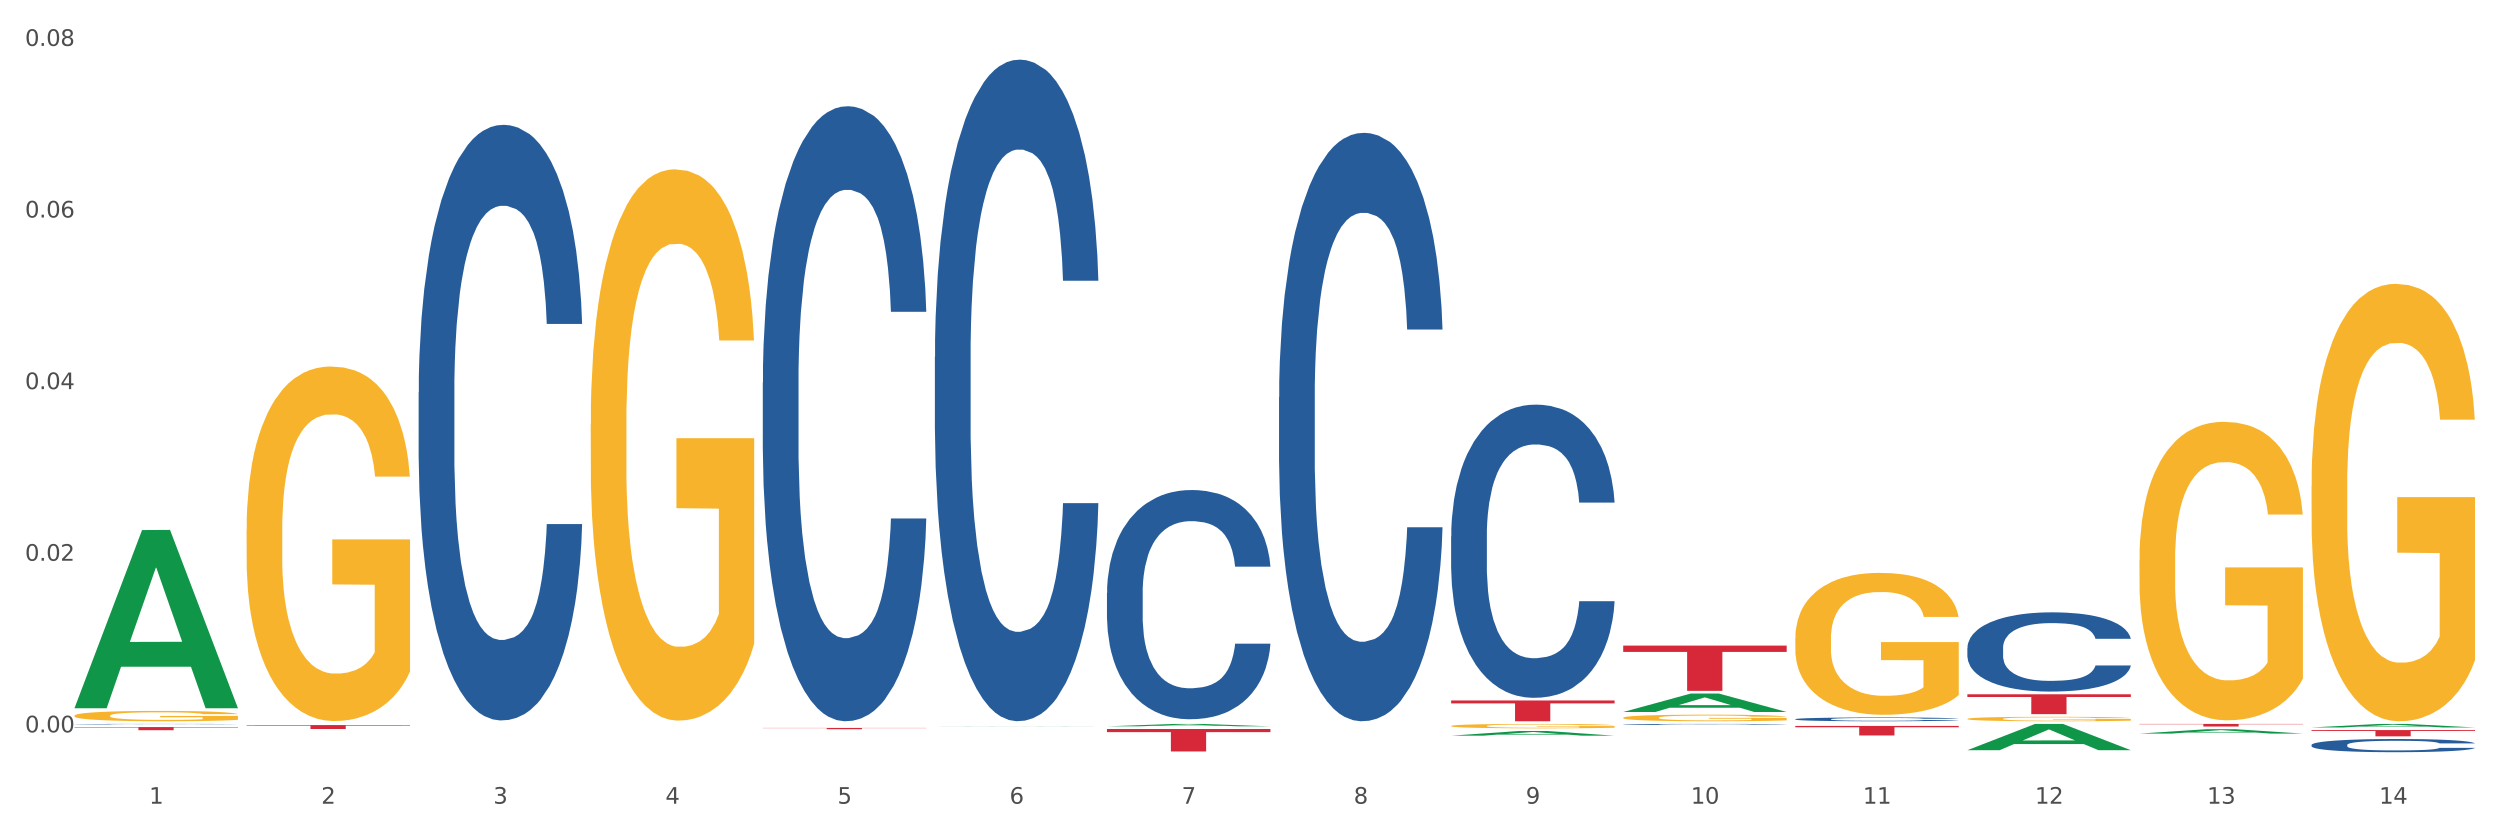 <?xml version="1.0" encoding="utf-8" standalone="no"?>
<!DOCTYPE svg PUBLIC "-//W3C//DTD SVG 1.1//EN"
  "http://www.w3.org/Graphics/SVG/1.1/DTD/svg11.dtd">
<svg xmlns:xlink="http://www.w3.org/1999/xlink" width="1080pt" height="360pt" viewBox="0 0 1080 360" xmlns="http://www.w3.org/2000/svg" version="1.1">
 <rect x="0" y="0" width="1080" height="360" fill="#333333" stroke="none"/>
 <defs>
  <style type="text/css">*{stroke-linejoin: round; stroke-linecap: butt}</style>
 </defs>
 <g id="figure_1">
  <g id="patch_1">
   <path d="M 0 360 
L 1080 360 
L 1080 0 
L 0 0 
z
" style="fill: #ffffff; stroke: #ffffff; stroke-linejoin: miter"/>
  </g>
  <g id="axes_1">
   <g id="matplotlib.axis_1">
    <g id="xtick_1">
     <g id="text_1">
      <!-- 1 -->
      <g style="fill: #4d4d4d" transform="translate(64.432 347.204) scale(0.096 -0.096)">
       <defs>
        <path id="DejaVuSans-31" d="M 794 531 
L 1825 531 
L 1825 4091 
L 703 3866 
L 703 4441 
L 1819 4666 
L 2450 4666 
L 2450 531 
L 3481 531 
L 3481 0 
L 794 0 
L 794 531 
z
" transform="scale(0.016)"/>
       </defs>
       <use xlink:href="#DejaVuSans-31"/>
      </g>
     </g>
    </g>
    <g id="xtick_2">
     <g id="text_2">
      <!-- 2 -->
      <g style="fill: #4d4d4d" transform="translate(138.771 347.204) scale(0.096 -0.096)">
       <defs>
        <path id="DejaVuSans-32" d="M 1228 531 
L 3431 531 
L 3431 0 
L 469 0 
L 469 531 
Q 828 903 1448 1529 
Q 2069 2156 2228 2338 
Q 2531 2678 2651 2914 
Q 2772 3150 2772 3378 
Q 2772 3750 2511 3984 
Q 2250 4219 1831 4219 
Q 1534 4219 1204 4116 
Q 875 4013 500 3803 
L 500 4441 
Q 881 4594 1212 4672 
Q 1544 4750 1819 4750 
Q 2544 4750 2975 4387 
Q 3406 4025 3406 3419 
Q 3406 3131 3298 2873 
Q 3191 2616 2906 2266 
Q 2828 2175 2409 1742 
Q 1991 1309 1228 531 
z
" transform="scale(0.016)"/>
       </defs>
       <use xlink:href="#DejaVuSans-32"/>
      </g>
     </g>
    </g>
    <g id="xtick_3">
     <g id="text_3">
      <!-- 3 -->
      <g style="fill: #4d4d4d" transform="translate(213.109 347.204) scale(0.096 -0.096)">
       <defs>
        <path id="DejaVuSans-33" d="M 2597 2516 
Q 3050 2419 3304 2112 
Q 3559 1806 3559 1356 
Q 3559 666 3084 287 
Q 2609 -91 1734 -91 
Q 1441 -91 1130 -33 
Q 819 25 488 141 
L 488 750 
Q 750 597 1062 519 
Q 1375 441 1716 441 
Q 2309 441 2620 675 
Q 2931 909 2931 1356 
Q 2931 1769 2642 2001 
Q 2353 2234 1838 2234 
L 1294 2234 
L 1294 2753 
L 1863 2753 
Q 2328 2753 2575 2939 
Q 2822 3125 2822 3475 
Q 2822 3834 2567 4026 
Q 2313 4219 1838 4219 
Q 1578 4219 1281 4162 
Q 984 4106 628 3988 
L 628 4550 
Q 988 4650 1302 4700 
Q 1616 4750 1894 4750 
Q 2613 4750 3031 4423 
Q 3450 4097 3450 3541 
Q 3450 3153 3228 2886 
Q 3006 2619 2597 2516 
z
" transform="scale(0.016)"/>
       </defs>
       <use xlink:href="#DejaVuSans-33"/>
      </g>
     </g>
    </g>
    <g id="xtick_4">
     <g id="text_4">
      <!-- 4 -->
      <g style="fill: #4d4d4d" transform="translate(287.448 347.204) scale(0.096 -0.096)">
       <defs>
        <path id="DejaVuSans-34" d="M 2419 4116 
L 825 1625 
L 2419 1625 
L 2419 4116 
z
M 2253 4666 
L 3047 4666 
L 3047 1625 
L 3713 1625 
L 3713 1100 
L 3047 1100 
L 3047 0 
L 2419 0 
L 2419 1100 
L 313 1100 
L 313 1709 
L 2253 4666 
z
" transform="scale(0.016)"/>
       </defs>
       <use xlink:href="#DejaVuSans-34"/>
      </g>
     </g>
    </g>
    <g id="xtick_5">
     <g id="text_5">
      <!-- 5 -->
      <g style="fill: #4d4d4d" transform="translate(361.787 347.204) scale(0.096 -0.096)">
       <defs>
        <path id="DejaVuSans-35" d="M 691 4666 
L 3169 4666 
L 3169 4134 
L 1269 4134 
L 1269 2991 
Q 1406 3038 1543 3061 
Q 1681 3084 1819 3084 
Q 2600 3084 3056 2656 
Q 3513 2228 3513 1497 
Q 3513 744 3044 326 
Q 2575 -91 1722 -91 
Q 1428 -91 1123 -41 
Q 819 9 494 109 
L 494 744 
Q 775 591 1075 516 
Q 1375 441 1709 441 
Q 2250 441 2565 725 
Q 2881 1009 2881 1497 
Q 2881 1984 2565 2268 
Q 2250 2553 1709 2553 
Q 1456 2553 1204 2497 
Q 953 2441 691 2322 
L 691 4666 
z
" transform="scale(0.016)"/>
       </defs>
       <use xlink:href="#DejaVuSans-35"/>
      </g>
     </g>
    </g>
    <g id="xtick_6">
     <g id="text_6">
      <!-- 6 -->
      <g style="fill: #4d4d4d" transform="translate(436.125 347.204) scale(0.096 -0.096)">
       <defs>
        <path id="DejaVuSans-36" d="M 2113 2584 
Q 1688 2584 1439 2293 
Q 1191 2003 1191 1497 
Q 1191 994 1439 701 
Q 1688 409 2113 409 
Q 2538 409 2786 701 
Q 3034 994 3034 1497 
Q 3034 2003 2786 2293 
Q 2538 2584 2113 2584 
z
M 3366 4563 
L 3366 3988 
Q 3128 4100 2886 4159 
Q 2644 4219 2406 4219 
Q 1781 4219 1451 3797 
Q 1122 3375 1075 2522 
Q 1259 2794 1537 2939 
Q 1816 3084 2150 3084 
Q 2853 3084 3261 2657 
Q 3669 2231 3669 1497 
Q 3669 778 3244 343 
Q 2819 -91 2113 -91 
Q 1303 -91 875 529 
Q 447 1150 447 2328 
Q 447 3434 972 4092 
Q 1497 4750 2381 4750 
Q 2619 4750 2861 4703 
Q 3103 4656 3366 4563 
z
" transform="scale(0.016)"/>
       </defs>
       <use xlink:href="#DejaVuSans-36"/>
      </g>
     </g>
    </g>
    <g id="xtick_7">
     <g id="text_7">
      <!-- 7 -->
      <g style="fill: #4d4d4d" transform="translate(510.464 347.204) scale(0.096 -0.096)">
       <defs>
        <path id="DejaVuSans-37" d="M 525 4666 
L 3525 4666 
L 3525 4397 
L 1831 0 
L 1172 0 
L 2766 4134 
L 525 4134 
L 525 4666 
z
" transform="scale(0.016)"/>
       </defs>
       <use xlink:href="#DejaVuSans-37"/>
      </g>
     </g>
    </g>
    <g id="xtick_8">
     <g id="text_8">
      <!-- 8 -->
      <g style="fill: #4d4d4d" transform="translate(584.803 347.204) scale(0.096 -0.096)">
       <defs>
        <path id="DejaVuSans-38" d="M 2034 2216 
Q 1584 2216 1326 1975 
Q 1069 1734 1069 1313 
Q 1069 891 1326 650 
Q 1584 409 2034 409 
Q 2484 409 2743 651 
Q 3003 894 3003 1313 
Q 3003 1734 2745 1975 
Q 2488 2216 2034 2216 
z
M 1403 2484 
Q 997 2584 770 2862 
Q 544 3141 544 3541 
Q 544 4100 942 4425 
Q 1341 4750 2034 4750 
Q 2731 4750 3128 4425 
Q 3525 4100 3525 3541 
Q 3525 3141 3298 2862 
Q 3072 2584 2669 2484 
Q 3125 2378 3379 2068 
Q 3634 1759 3634 1313 
Q 3634 634 3220 271 
Q 2806 -91 2034 -91 
Q 1263 -91 848 271 
Q 434 634 434 1313 
Q 434 1759 690 2068 
Q 947 2378 1403 2484 
z
M 1172 3481 
Q 1172 3119 1398 2916 
Q 1625 2713 2034 2713 
Q 2441 2713 2670 2916 
Q 2900 3119 2900 3481 
Q 2900 3844 2670 4047 
Q 2441 4250 2034 4250 
Q 1625 4250 1398 4047 
Q 1172 3844 1172 3481 
z
" transform="scale(0.016)"/>
       </defs>
       <use xlink:href="#DejaVuSans-38"/>
      </g>
     </g>
    </g>
    <g id="xtick_9">
     <g id="text_9">
      <!-- 9 -->
      <g style="fill: #4d4d4d" transform="translate(659.142 347.204) scale(0.096 -0.096)">
       <defs>
        <path id="DejaVuSans-39" d="M 703 97 
L 703 672 
Q 941 559 1184 500 
Q 1428 441 1663 441 
Q 2288 441 2617 861 
Q 2947 1281 2994 2138 
Q 2813 1869 2534 1725 
Q 2256 1581 1919 1581 
Q 1219 1581 811 2004 
Q 403 2428 403 3163 
Q 403 3881 828 4315 
Q 1253 4750 1959 4750 
Q 2769 4750 3195 4129 
Q 3622 3509 3622 2328 
Q 3622 1225 3098 567 
Q 2575 -91 1691 -91 
Q 1453 -91 1209 -44 
Q 966 3 703 97 
z
M 1959 2075 
Q 2384 2075 2632 2365 
Q 2881 2656 2881 3163 
Q 2881 3666 2632 3958 
Q 2384 4250 1959 4250 
Q 1534 4250 1286 3958 
Q 1038 3666 1038 3163 
Q 1038 2656 1286 2365 
Q 1534 2075 1959 2075 
z
" transform="scale(0.016)"/>
       </defs>
       <use xlink:href="#DejaVuSans-39"/>
      </g>
     </g>
    </g>
    <g id="xtick_10">
     <g id="text_10">
      <!-- 10 -->
      <g style="fill: #4d4d4d" transform="translate(730.426 347.204) scale(0.096 -0.096)">
       <defs>
        <path id="DejaVuSans-30" d="M 2034 4250 
Q 1547 4250 1301 3770 
Q 1056 3291 1056 2328 
Q 1056 1369 1301 889 
Q 1547 409 2034 409 
Q 2525 409 2770 889 
Q 3016 1369 3016 2328 
Q 3016 3291 2770 3770 
Q 2525 4250 2034 4250 
z
M 2034 4750 
Q 2819 4750 3233 4129 
Q 3647 3509 3647 2328 
Q 3647 1150 3233 529 
Q 2819 -91 2034 -91 
Q 1250 -91 836 529 
Q 422 1150 422 2328 
Q 422 3509 836 4129 
Q 1250 4750 2034 4750 
z
" transform="scale(0.016)"/>
       </defs>
       <use xlink:href="#DejaVuSans-31"/>
       <use xlink:href="#DejaVuSans-30" transform="translate(63.623 0)"/>
      </g>
     </g>
    </g>
    <g id="xtick_11">
     <g id="text_11">
      <!-- 11 -->
      <g style="fill: #4d4d4d" transform="translate(804.765 347.204) scale(0.096 -0.096)">
       <use xlink:href="#DejaVuSans-31"/>
       <use xlink:href="#DejaVuSans-31" transform="translate(63.623 0)"/>
      </g>
     </g>
    </g>
    <g id="xtick_12">
     <g id="text_12">
      <!-- 12 -->
      <g style="fill: #4d4d4d" transform="translate(879.104 347.204) scale(0.096 -0.096)">
       <use xlink:href="#DejaVuSans-31"/>
       <use xlink:href="#DejaVuSans-32" transform="translate(63.623 0)"/>
      </g>
     </g>
    </g>
    <g id="xtick_13">
     <g id="text_13">
      <!-- 13 -->
      <g style="fill: #4d4d4d" transform="translate(953.442 347.204) scale(0.096 -0.096)">
       <use xlink:href="#DejaVuSans-31"/>
       <use xlink:href="#DejaVuSans-33" transform="translate(63.623 0)"/>
      </g>
     </g>
    </g>
    <g id="xtick_14">
     <g id="text_14">
      <!-- 14 -->
      <g style="fill: #4d4d4d" transform="translate(1027.781 347.204) scale(0.096 -0.096)">
       <use xlink:href="#DejaVuSans-31"/>
       <use xlink:href="#DejaVuSans-34" transform="translate(63.623 0)"/>
      </g>
     </g>
    </g>
    <g id="xtick_15"/>
    <g id="xtick_16"/>
    <g id="xtick_17"/>
    <g id="xtick_18"/>
    <g id="xtick_19"/>
    <g id="xtick_20"/>
    <g id="xtick_21"/>
    <g id="xtick_22"/>
    <g id="xtick_23"/>
    <g id="xtick_24"/>
    <g id="xtick_25"/>
    <g id="xtick_26"/>
    <g id="xtick_27"/>
   </g>
   <g id="matplotlib.axis_2">
    <g id="ytick_1">
     <g id="text_15">
      <!-- 0.00 -->
      <g style="fill: #4d4d4d" transform="translate(10.8 316.381) scale(0.096 -0.096)">
       <defs>
        <path id="DejaVuSans-2e" d="M 684 794 
L 1344 794 
L 1344 0 
L 684 0 
L 684 794 
z
" transform="scale(0.016)"/>
       </defs>
       <use xlink:href="#DejaVuSans-30"/>
       <use xlink:href="#DejaVuSans-2e" transform="translate(63.623 0)"/>
       <use xlink:href="#DejaVuSans-30" transform="translate(95.41 0)"/>
       <use xlink:href="#DejaVuSans-30" transform="translate(159.033 0)"/>
      </g>
     </g>
    </g>
    <g id="ytick_2">
     <g id="text_16">
      <!-- 0.02 -->
      <g style="fill: #4d4d4d" transform="translate(10.8 242.243) scale(0.096 -0.096)">
       <use xlink:href="#DejaVuSans-30"/>
       <use xlink:href="#DejaVuSans-2e" transform="translate(63.623 0)"/>
       <use xlink:href="#DejaVuSans-30" transform="translate(95.41 0)"/>
       <use xlink:href="#DejaVuSans-32" transform="translate(159.033 0)"/>
      </g>
     </g>
    </g>
    <g id="ytick_3">
     <g id="text_17">
      <!-- 0.04 -->
      <g style="fill: #4d4d4d" transform="translate(10.8 168.106) scale(0.096 -0.096)">
       <use xlink:href="#DejaVuSans-30"/>
       <use xlink:href="#DejaVuSans-2e" transform="translate(63.623 0)"/>
       <use xlink:href="#DejaVuSans-30" transform="translate(95.41 0)"/>
       <use xlink:href="#DejaVuSans-34" transform="translate(159.033 0)"/>
      </g>
     </g>
    </g>
    <g id="ytick_4">
     <g id="text_18">
      <!-- 0.06 -->
      <g style="fill: #4d4d4d" transform="translate(10.8 93.968) scale(0.096 -0.096)">
       <use xlink:href="#DejaVuSans-30"/>
       <use xlink:href="#DejaVuSans-2e" transform="translate(63.623 0)"/>
       <use xlink:href="#DejaVuSans-30" transform="translate(95.41 0)"/>
       <use xlink:href="#DejaVuSans-36" transform="translate(159.033 0)"/>
      </g>
     </g>
    </g>
    <g id="ytick_5">
     <g id="text_19">
      <!-- 0.08 -->
      <g style="fill: #4d4d4d" transform="translate(10.8 19.83) scale(0.096 -0.096)">
       <use xlink:href="#DejaVuSans-30"/>
       <use xlink:href="#DejaVuSans-2e" transform="translate(63.623 0)"/>
       <use xlink:href="#DejaVuSans-30" transform="translate(95.41 0)"/>
       <use xlink:href="#DejaVuSans-38" transform="translate(159.033 0)"/>
      </g>
     </g>
    </g>
    <g id="ytick_6"/>
    <g id="ytick_7"/>
    <g id="ytick_8"/>
    <g id="ytick_9"/>
   </g>
   <g id="PolyCollection_1">
    <path d="M 32.175 305.819 
L 32.248 305.747 
L 61.37 228.985 
L 73.456 228.913 
L 102.797 305.964 
L 88.818 305.964 
L 82.484 288.021 
L 52.415 288.021 
L 52.197 288.311 
L 46.081 305.964 
L 32.175 305.964 
L 32.175 305.819 
L 56.201 277.314 
L 78.698 277.241 
L 67.559 245.336 
L 67.413 245.191 
L 67.267 245.408 
L 56.128 277.241 
L 56.201 277.314 
L 32.175 305.819 
z
" clip-path="url(#pfe3bd2a75e)" style="fill: #109648"/>
    <path d="M 329.53 314.478 
L 400.152 314.478 
L 400.152 314.552 
L 372.371 314.553 
L 372.371 315.013 
L 357.143 315.013 
L 357.143 314.553 
L 329.53 314.552 
L 329.53 314.478 
L 329.53 314.478 
z
" clip-path="url(#pfe3bd2a75e)" style="fill: #d62839"/>
    <path d="M 478.207 314.924 
L 548.829 314.924 
L 548.829 316.273 
L 521.049 316.282 
L 521.049 324.631 
L 505.82 324.631 
L 505.82 316.282 
L 478.207 316.273 
L 478.207 314.933 
L 478.207 314.924 
z
" clip-path="url(#pfe3bd2a75e)" style="fill: #d62839"/>
    <path d="M 626.885 302.611 
L 697.506 302.611 
L 697.506 303.858 
L 669.726 303.867 
L 669.726 311.586 
L 654.497 311.586 
L 654.497 303.867 
L 626.885 303.858 
L 626.885 302.619 
L 626.885 302.611 
z
" clip-path="url(#pfe3bd2a75e)" style="fill: #d62839"/>
    <path d="M 701.223 278.914 
L 771.845 278.914 
L 771.845 281.629 
L 744.065 281.647 
L 744.065 298.453 
L 728.836 298.453 
L 728.836 281.647 
L 701.223 281.629 
L 701.223 278.932 
L 701.223 278.914 
z
" clip-path="url(#pfe3bd2a75e)" style="fill: #d62839"/>
    <path d="M 775.562 313.601 
L 846.184 313.601 
L 846.184 314.174 
L 818.404 314.177 
L 818.404 317.723 
L 803.175 317.723 
L 803.175 314.177 
L 775.562 314.174 
L 775.562 313.605 
L 775.562 313.601 
z
" clip-path="url(#pfe3bd2a75e)" style="fill: #d62839"/>
    <path d="M 849.901 299.909 
L 920.523 299.909 
L 920.523 301.104 
L 892.742 301.112 
L 892.742 308.505 
L 877.514 308.505 
L 877.514 301.112 
L 849.901 301.104 
L 849.901 299.918 
L 849.901 299.909 
z
" clip-path="url(#pfe3bd2a75e)" style="fill: #d62839"/>
    <path d="M 998.578 315.402 
L 1069.2 315.402 
L 1069.2 315.777 
L 1041.42 315.78 
L 1041.42 318.103 
L 1026.191 318.103 
L 1026.191 315.78 
L 998.578 315.777 
L 998.578 315.405 
L 998.578 315.402 
z
" clip-path="url(#pfe3bd2a75e)" style="fill: #d62839"/>
    <path d="M 32.175 309.179 
L 32.258 309.175 
L 32.258 309.028 
L 32.425 308.901 
L 33.259 308.595 
L 34.51 308.342 
L 35.427 308.207 
L 36.344 308.096 
L 37.428 307.986 
L 38.762 307.872 
L 41.18 307.704 
L 42.681 307.618 
L 44.515 307.528 
L 47.85 307.398 
L 50.268 307.324 
L 52.77 307.263 
L 56.855 307.189 
L 59.523 307.157 
L 62.358 307.132 
L 65.777 307.116 
L 68.361 307.112 
L 74.031 307.124 
L 78.867 307.161 
L 81.202 307.189 
L 84.203 307.238 
L 85.788 307.271 
L 88.372 307.336 
L 91.04 307.422 
L 92.875 307.496 
L 95.626 307.635 
L 97.711 307.774 
L 99.628 307.945 
L 100.629 308.064 
L 101.379 308.174 
L 102.046 308.301 
L 102.713 308.501 
L 87.705 308.501 
L 87.122 308.358 
L 86.204 308.223 
L 84.87 308.092 
L 83.703 308.011 
L 81.702 307.908 
L 79.868 307.843 
L 77.95 307.794 
L 75.615 307.753 
L 73.781 307.733 
L 71.196 307.716 
L 66.11 307.72 
L 62.692 307.753 
L 60.357 307.794 
L 58.856 307.831 
L 57.522 307.872 
L 56.021 307.929 
L 54.27 308.015 
L 53.02 308.092 
L 51.769 308.19 
L 50.768 308.289 
L 49.851 308.403 
L 49.101 308.526 
L 48.517 308.652 
L 48.017 308.807 
L 47.6 309.065 
L 47.6 309.625 
L 47.767 309.751 
L 48.184 309.919 
L 48.684 310.046 
L 49.518 310.197 
L 50.268 310.299 
L 51.686 310.446 
L 53.27 310.569 
L 54.52 310.646 
L 55.771 310.712 
L 57.939 310.802 
L 60.357 310.875 
L 62.441 310.92 
L 65.276 310.961 
L 67.194 310.977 
L 68.862 310.986 
L 72.947 310.986 
L 75.865 310.973 
L 79.117 310.945 
L 81.619 310.908 
L 83.703 310.863 
L 86.038 310.789 
L 87.538 310.72 
L 87.538 309.866 
L 69.195 309.862 
L 69.195 309.294 
L 102.797 309.294 
L 102.797 310.961 
L 101.379 311.047 
L 99.795 311.125 
L 98.128 311.194 
L 95.626 311.28 
L 92.625 311.362 
L 89.956 311.419 
L 87.122 311.468 
L 83.786 311.513 
L 79.451 311.554 
L 76.783 311.57 
L 73.447 311.582 
L 69.529 311.586 
L 66.11 311.578 
L 62.775 311.558 
L 59.273 311.521 
L 55.855 311.468 
L 53.27 311.415 
L 50.685 311.349 
L 47.934 311.263 
L 45.766 311.182 
L 44.098 311.108 
L 42.264 311.014 
L 40.263 310.892 
L 38.762 310.781 
L 37.428 310.667 
L 36.01 310.52 
L 35.01 310.393 
L 34.009 310.234 
L 33.426 310.115 
L 32.759 309.931 
L 32.258 309.674 
L 32.175 309.179 
z
" clip-path="url(#pfe3bd2a75e)" style="fill: #f7b32b"/>
    <path d="M 998.578 321.811 
L 998.662 321.806 
L 998.662 321.661 
L 998.912 321.463 
L 999.83 321.098 
L 1000.999 320.823 
L 1003.003 320.5 
L 1004.088 320.365 
L 1005.507 320.214 
L 1008.429 319.969 
L 1011.768 319.761 
L 1014.105 319.647 
L 1015.858 319.574 
L 1019.781 319.444 
L 1022.035 319.386 
L 1024.373 319.339 
L 1026.376 319.308 
L 1029.715 319.272 
L 1032.387 319.256 
L 1035.475 319.251 
L 1038.063 319.256 
L 1041.486 319.277 
L 1046.494 319.339 
L 1048.414 319.376 
L 1051.002 319.438 
L 1053.673 319.522 
L 1055.844 319.605 
L 1058.348 319.725 
L 1060.936 319.881 
L 1063.44 320.078 
L 1065.193 320.261 
L 1066.612 320.453 
L 1067.864 320.687 
L 1068.783 320.942 
L 1069.2 321.156 
L 1053.924 321.156 
L 1053.506 320.963 
L 1052.671 320.755 
L 1051.837 320.614 
L 1050.918 320.5 
L 1049.499 320.37 
L 1048.247 320.287 
L 1046.16 320.188 
L 1044.24 320.125 
L 1042.654 320.089 
L 1040.734 320.058 
L 1036.644 320.026 
L 1033.722 320.026 
L 1031.886 320.037 
L 1029.632 320.063 
L 1027.712 320.099 
L 1025.458 320.162 
L 1023.705 320.229 
L 1021.952 320.318 
L 1020.95 320.38 
L 1019.448 320.495 
L 1018.446 320.588 
L 1017.11 320.75 
L 1016.359 320.864 
L 1015.023 321.161 
L 1014.439 321.379 
L 1014.188 321.53 
L 1014.022 321.697 
L 1014.022 322.509 
L 1014.522 322.873 
L 1014.94 323.029 
L 1015.608 323.206 
L 1016.86 323.435 
L 1018.696 323.659 
L 1020.616 323.82 
L 1022.202 323.919 
L 1023.705 323.992 
L 1025.207 324.049 
L 1027.044 324.101 
L 1028.547 324.132 
L 1030.8 324.164 
L 1033.472 324.179 
L 1035.559 324.179 
L 1039.816 324.153 
L 1041.736 324.127 
L 1043.572 324.091 
L 1045.576 324.034 
L 1047.162 323.971 
L 1048.08 323.924 
L 1049.583 323.825 
L 1050.752 323.721 
L 1051.753 323.602 
L 1052.421 323.498 
L 1053.172 323.341 
L 1053.757 323.164 
L 1053.924 323.071 
L 1069.2 323.071 
L 1068.866 323.258 
L 1068.282 323.44 
L 1067.113 323.685 
L 1066.195 323.825 
L 1064.776 323.997 
L 1063.273 324.143 
L 1061.186 324.304 
L 1059.266 324.424 
L 1057.263 324.528 
L 1055.092 324.622 
L 1051.169 324.752 
L 1049.75 324.788 
L 1046.745 324.851 
L 1044.407 324.887 
L 1040.985 324.923 
L 1037.479 324.944 
L 1033.806 324.95 
L 1030.55 324.939 
L 1026.96 324.908 
L 1024.707 324.877 
L 1022.202 324.83 
L 1019.281 324.757 
L 1016.526 324.668 
L 1013.938 324.564 
L 1011.517 324.445 
L 1009.263 324.309 
L 1006.342 324.086 
L 1004.171 323.867 
L 1002.585 323.664 
L 1001.5 323.492 
L 1000.415 323.274 
L 999.83 323.123 
L 998.912 322.759 
L 998.578 322.42 
L 998.578 321.811 
z
" clip-path="url(#pfe3bd2a75e)" style="fill: #255c99"/>
    <path d="M 849.901 279.911 
L 849.984 279.88 
L 849.984 279.005 
L 850.235 277.817 
L 851.153 275.629 
L 852.322 273.972 
L 854.325 272.034 
L 855.41 271.221 
L 856.829 270.314 
L 859.751 268.845 
L 863.09 267.595 
L 865.428 266.907 
L 867.181 266.469 
L 871.104 265.688 
L 873.358 265.344 
L 875.695 265.063 
L 877.699 264.875 
L 881.038 264.656 
L 883.709 264.563 
L 886.798 264.531 
L 889.386 264.563 
L 892.808 264.688 
L 897.817 265.063 
L 899.737 265.282 
L 902.325 265.657 
L 904.996 266.157 
L 907.166 266.657 
L 909.671 267.376 
L 912.258 268.314 
L 914.763 269.502 
L 916.516 270.596 
L 917.935 271.752 
L 919.187 273.159 
L 920.105 274.691 
L 920.523 275.973 
L 905.246 275.973 
L 904.829 274.816 
L 903.994 273.566 
L 903.159 272.722 
L 902.241 272.034 
L 900.822 271.252 
L 899.57 270.752 
L 897.483 270.158 
L 895.563 269.783 
L 893.977 269.564 
L 892.057 269.377 
L 887.966 269.189 
L 885.045 269.189 
L 883.208 269.252 
L 880.954 269.408 
L 879.034 269.627 
L 876.78 270.002 
L 875.027 270.408 
L 873.274 270.94 
L 872.273 271.315 
L 870.77 272.003 
L 869.768 272.565 
L 868.433 273.534 
L 867.681 274.222 
L 866.346 276.004 
L 865.761 277.317 
L 865.511 278.223 
L 865.344 279.224 
L 865.344 284.1 
L 865.845 286.289 
L 866.262 287.226 
L 866.93 288.289 
L 868.182 289.665 
L 870.019 291.009 
L 871.939 291.978 
L 873.525 292.572 
L 875.027 293.01 
L 876.53 293.353 
L 878.367 293.666 
L 879.869 293.854 
L 882.123 294.041 
L 884.794 294.135 
L 886.881 294.135 
L 891.139 293.979 
L 893.059 293.822 
L 894.895 293.604 
L 896.899 293.26 
L 898.485 292.885 
L 899.403 292.603 
L 900.905 292.009 
L 902.074 291.384 
L 903.076 290.665 
L 903.744 290.04 
L 904.495 289.102 
L 905.079 288.039 
L 905.246 287.476 
L 920.523 287.476 
L 920.189 288.602 
L 919.604 289.696 
L 918.436 291.165 
L 917.517 292.009 
L 916.098 293.041 
L 914.596 293.916 
L 912.509 294.885 
L 910.589 295.604 
L 908.585 296.229 
L 906.415 296.792 
L 902.491 297.574 
L 901.072 297.792 
L 898.067 298.168 
L 895.73 298.386 
L 892.307 298.605 
L 888.801 298.73 
L 885.128 298.762 
L 881.873 298.699 
L 878.283 298.511 
L 876.029 298.324 
L 873.525 298.043 
L 870.603 297.605 
L 867.848 297.073 
L 865.261 296.448 
L 862.84 295.729 
L 860.586 294.917 
L 857.664 293.572 
L 855.494 292.259 
L 853.908 291.04 
L 852.823 290.009 
L 851.737 288.696 
L 851.153 287.789 
L 850.235 285.601 
L 849.901 283.569 
L 849.901 279.911 
z
" clip-path="url(#pfe3bd2a75e)" style="fill: #255c99"/>
    <path d="M 775.562 310.679 
L 775.646 310.678 
L 775.646 310.636 
L 775.896 310.579 
L 776.814 310.473 
L 777.983 310.394 
L 779.986 310.3 
L 781.072 310.261 
L 782.491 310.218 
L 785.412 310.147 
L 788.752 310.087 
L 791.089 310.054 
L 792.842 310.033 
L 796.765 309.995 
L 799.019 309.979 
L 801.357 309.965 
L 803.36 309.956 
L 806.699 309.945 
L 809.37 309.941 
L 812.459 309.939 
L 815.047 309.941 
L 818.469 309.947 
L 823.478 309.965 
L 825.398 309.976 
L 827.986 309.994 
L 830.657 310.018 
L 832.828 310.042 
L 835.332 310.076 
L 837.92 310.121 
L 840.424 310.179 
L 842.177 310.231 
L 843.596 310.287 
L 844.848 310.355 
L 845.766 310.428 
L 846.184 310.49 
L 830.908 310.49 
L 830.49 310.434 
L 829.655 310.374 
L 828.821 310.333 
L 827.902 310.3 
L 826.483 310.263 
L 825.231 310.239 
L 823.144 310.21 
L 821.224 310.192 
L 819.638 310.182 
L 817.718 310.173 
L 813.628 310.164 
L 810.706 310.164 
L 808.87 310.167 
L 806.616 310.174 
L 804.696 310.185 
L 802.442 310.203 
L 800.689 310.222 
L 798.936 310.248 
L 797.934 310.266 
L 796.431 310.299 
L 795.43 310.326 
L 794.094 310.373 
L 793.343 310.406 
L 792.007 310.491 
L 791.423 310.555 
L 791.172 310.598 
L 791.005 310.646 
L 791.005 310.881 
L 791.506 310.986 
L 791.924 311.031 
L 792.591 311.082 
L 793.844 311.149 
L 795.68 311.213 
L 797.6 311.26 
L 799.186 311.288 
L 800.689 311.31 
L 802.191 311.326 
L 804.028 311.341 
L 805.53 311.35 
L 807.784 311.359 
L 810.456 311.364 
L 812.543 311.364 
L 816.8 311.356 
L 818.72 311.349 
L 820.556 311.338 
L 822.56 311.322 
L 824.146 311.304 
L 825.064 311.29 
L 826.567 311.261 
L 827.735 311.231 
L 828.737 311.197 
L 829.405 311.167 
L 830.156 311.122 
L 830.741 311.07 
L 830.908 311.043 
L 846.184 311.043 
L 845.85 311.097 
L 845.266 311.15 
L 844.097 311.221 
L 843.179 311.261 
L 841.76 311.311 
L 840.257 311.353 
L 838.17 311.4 
L 836.25 311.434 
L 834.247 311.464 
L 832.076 311.492 
L 828.153 311.529 
L 826.734 311.54 
L 823.728 311.558 
L 821.391 311.568 
L 817.969 311.579 
L 814.463 311.585 
L 810.79 311.586 
L 807.534 311.583 
L 803.944 311.574 
L 801.69 311.565 
L 799.186 311.552 
L 796.264 311.531 
L 793.51 311.505 
L 790.922 311.475 
L 788.501 311.44 
L 786.247 311.401 
L 783.325 311.337 
L 781.155 311.273 
L 779.569 311.215 
L 778.484 311.165 
L 777.399 311.102 
L 776.814 311.058 
L 775.896 310.953 
L 775.562 310.855 
L 775.562 310.679 
z
" clip-path="url(#pfe3bd2a75e)" style="fill: #255c99"/>
    <path d="M 701.223 312.937 
L 701.307 312.937 
L 701.307 312.925 
L 701.557 312.91 
L 702.476 312.881 
L 703.644 312.859 
L 705.648 312.833 
L 706.733 312.823 
L 708.152 312.811 
L 711.074 312.791 
L 714.413 312.775 
L 716.75 312.766 
L 718.503 312.76 
L 722.427 312.749 
L 724.681 312.745 
L 727.018 312.741 
L 729.021 312.739 
L 732.36 312.736 
L 735.032 312.735 
L 738.12 312.734 
L 740.708 312.735 
L 744.131 312.736 
L 749.139 312.741 
L 751.059 312.744 
L 753.647 312.749 
L 756.318 312.756 
L 758.489 312.762 
L 760.993 312.772 
L 763.581 312.784 
L 766.085 312.8 
L 767.838 312.814 
L 769.257 312.83 
L 770.51 312.848 
L 771.428 312.868 
L 771.845 312.885 
L 756.569 312.885 
L 756.151 312.87 
L 755.317 312.854 
L 754.482 312.842 
L 753.564 312.833 
L 752.145 312.823 
L 750.892 312.816 
L 748.805 312.809 
L 746.885 312.804 
L 745.299 312.801 
L 743.379 312.798 
L 739.289 312.796 
L 736.367 312.796 
L 734.531 312.797 
L 732.277 312.799 
L 730.357 312.802 
L 728.103 312.806 
L 726.35 312.812 
L 724.597 312.819 
L 723.595 312.824 
L 722.093 312.833 
L 721.091 312.84 
L 719.755 312.853 
L 719.004 312.862 
L 717.668 312.886 
L 717.084 312.903 
L 716.834 312.915 
L 716.667 312.928 
L 716.667 312.993 
L 717.168 313.022 
L 717.585 313.034 
L 718.253 313.048 
L 719.505 313.066 
L 721.341 313.084 
L 723.261 313.097 
L 724.847 313.105 
L 726.35 313.111 
L 727.853 313.115 
L 729.689 313.119 
L 731.192 313.122 
L 733.446 313.124 
L 736.117 313.126 
L 738.204 313.126 
L 742.461 313.123 
L 744.381 313.121 
L 746.218 313.118 
L 748.221 313.114 
L 749.807 313.109 
L 750.725 313.105 
L 752.228 313.097 
L 753.397 313.089 
L 754.398 313.08 
L 755.066 313.071 
L 755.818 313.059 
L 756.402 313.045 
L 756.569 313.037 
L 771.845 313.037 
L 771.511 313.052 
L 770.927 313.067 
L 769.758 313.086 
L 768.84 313.097 
L 767.421 313.111 
L 765.918 313.123 
L 763.831 313.135 
L 761.911 313.145 
L 759.908 313.153 
L 757.738 313.161 
L 753.814 313.171 
L 752.395 313.174 
L 749.39 313.179 
L 747.052 313.182 
L 743.63 313.185 
L 740.124 313.186 
L 736.451 313.187 
L 733.195 313.186 
L 729.606 313.183 
L 727.352 313.181 
L 724.847 313.177 
L 721.926 313.171 
L 719.171 313.164 
L 716.583 313.156 
L 714.162 313.147 
L 711.908 313.136 
L 708.987 313.118 
L 706.816 313.101 
L 705.23 313.085 
L 704.145 313.071 
L 703.06 313.054 
L 702.476 313.042 
L 701.557 313.013 
L 701.223 312.986 
L 701.223 312.937 
z
" clip-path="url(#pfe3bd2a75e)" style="fill: #255c99"/>
    <path d="M 626.885 231.71 
L 626.968 231.594 
L 626.968 228.355 
L 627.219 223.959 
L 628.137 215.862 
L 629.306 209.731 
L 631.309 202.559 
L 632.394 199.551 
L 633.813 196.197 
L 636.735 190.76 
L 640.074 186.133 
L 642.411 183.588 
L 644.164 181.968 
L 648.088 179.077 
L 650.342 177.804 
L 652.679 176.763 
L 654.683 176.069 
L 658.022 175.259 
L 660.693 174.912 
L 663.782 174.796 
L 666.369 174.912 
L 669.792 175.375 
L 674.801 176.763 
L 676.721 177.573 
L 679.308 178.961 
L 681.98 180.812 
L 684.15 182.663 
L 686.654 185.323 
L 689.242 188.793 
L 691.747 193.189 
L 693.5 197.238 
L 694.919 201.518 
L 696.171 206.723 
L 697.089 212.392 
L 697.506 217.134 
L 682.23 217.134 
L 681.813 212.854 
L 680.978 208.227 
L 680.143 205.104 
L 679.225 202.559 
L 677.806 199.667 
L 676.554 197.816 
L 674.467 195.618 
L 672.547 194.23 
L 670.961 193.421 
L 669.041 192.726 
L 664.95 192.032 
L 662.029 192.032 
L 660.192 192.264 
L 657.938 192.842 
L 656.018 193.652 
L 653.764 195.04 
L 652.011 196.544 
L 650.258 198.51 
L 649.257 199.898 
L 647.754 202.443 
L 646.752 204.526 
L 645.417 208.112 
L 644.665 210.656 
L 643.33 217.25 
L 642.745 222.108 
L 642.495 225.463 
L 642.328 229.165 
L 642.328 247.21 
L 642.829 255.308 
L 643.246 258.778 
L 643.914 262.711 
L 645.166 267.801 
L 647.003 272.775 
L 648.923 276.361 
L 650.509 278.559 
L 652.011 280.178 
L 653.514 281.451 
L 655.35 282.608 
L 656.853 283.302 
L 659.107 283.996 
L 661.778 284.343 
L 663.865 284.343 
L 668.122 283.764 
L 670.042 283.186 
L 671.879 282.376 
L 673.882 281.104 
L 675.468 279.716 
L 676.387 278.675 
L 677.889 276.477 
L 679.058 274.163 
L 680.06 271.503 
L 680.728 269.189 
L 681.479 265.719 
L 682.063 261.786 
L 682.23 259.704 
L 697.506 259.704 
L 697.173 263.868 
L 696.588 267.917 
L 695.42 273.354 
L 694.501 276.477 
L 693.082 280.294 
L 691.58 283.533 
L 689.493 287.119 
L 687.573 289.78 
L 685.569 292.093 
L 683.399 294.175 
L 679.475 297.067 
L 678.056 297.877 
L 675.051 299.265 
L 672.714 300.075 
L 669.291 300.885 
L 665.785 301.347 
L 662.112 301.463 
L 658.856 301.232 
L 655.267 300.538 
L 653.013 299.844 
L 650.509 298.803 
L 647.587 297.183 
L 644.832 295.217 
L 642.244 292.903 
L 639.824 290.242 
L 637.57 287.235 
L 634.648 282.261 
L 632.478 277.402 
L 630.892 272.891 
L 629.806 269.073 
L 628.721 264.215 
L 628.137 260.86 
L 627.219 252.763 
L 626.885 245.244 
L 626.885 231.71 
z
" clip-path="url(#pfe3bd2a75e)" style="fill: #255c99"/>
    <path d="M 552.546 171.6 
L 552.629 171.368 
L 552.629 164.868 
L 552.88 156.046 
L 553.798 139.796 
L 554.967 127.492 
L 556.97 113.099 
L 558.055 107.063 
L 559.475 100.331 
L 562.396 89.42 
L 565.735 80.134 
L 568.073 75.026 
L 569.826 71.776 
L 573.749 65.973 
L 576.003 63.419 
L 578.34 61.33 
L 580.344 59.937 
L 583.683 58.312 
L 586.354 57.615 
L 589.443 57.383 
L 592.031 57.615 
L 595.453 58.544 
L 600.462 61.33 
L 602.382 62.955 
L 604.97 65.74 
L 607.641 69.455 
L 609.811 73.169 
L 612.316 78.509 
L 614.903 85.473 
L 617.408 94.295 
L 619.161 102.42 
L 620.58 111.01 
L 621.832 121.456 
L 622.75 132.832 
L 623.168 142.35 
L 607.891 142.35 
L 607.474 133.76 
L 606.639 124.474 
L 605.804 118.206 
L 604.886 113.099 
L 603.467 107.295 
L 602.215 103.581 
L 600.128 99.17 
L 598.208 96.384 
L 596.622 94.759 
L 594.702 93.366 
L 590.612 91.973 
L 587.69 91.973 
L 585.853 92.438 
L 583.6 93.598 
L 581.68 95.223 
L 579.426 98.009 
L 577.673 101.027 
L 575.92 104.974 
L 574.918 107.759 
L 573.415 112.867 
L 572.414 117.045 
L 571.078 124.242 
L 570.327 129.349 
L 568.991 142.582 
L 568.407 152.332 
L 568.156 159.064 
L 567.989 166.493 
L 567.989 202.708 
L 568.49 218.959 
L 568.908 225.923 
L 569.575 233.816 
L 570.827 244.031 
L 572.664 254.013 
L 574.584 261.21 
L 576.17 265.621 
L 577.673 268.871 
L 579.175 271.424 
L 581.012 273.746 
L 582.514 275.139 
L 584.768 276.532 
L 587.439 277.228 
L 589.526 277.228 
L 593.784 276.067 
L 595.704 274.907 
L 597.54 273.282 
L 599.544 270.728 
L 601.13 267.942 
L 602.048 265.853 
L 603.551 261.442 
L 604.719 256.799 
L 605.721 251.46 
L 606.389 246.817 
L 607.14 239.852 
L 607.724 231.959 
L 607.891 227.78 
L 623.168 227.78 
L 622.834 236.138 
L 622.249 244.263 
L 621.081 255.174 
L 620.163 261.442 
L 618.743 269.103 
L 617.241 275.603 
L 615.154 282.8 
L 613.234 288.139 
L 611.23 292.782 
L 609.06 296.961 
L 605.137 302.765 
L 603.718 304.39 
L 600.712 307.175 
L 598.375 308.8 
L 594.952 310.426 
L 591.446 311.354 
L 587.773 311.586 
L 584.518 311.122 
L 580.928 309.729 
L 578.674 308.336 
L 576.17 306.247 
L 573.248 302.997 
L 570.494 299.05 
L 567.906 294.407 
L 565.485 289.068 
L 563.231 283.032 
L 560.309 273.05 
L 558.139 263.299 
L 556.553 254.245 
L 555.468 246.585 
L 554.382 236.834 
L 553.798 230.102 
L 552.88 213.852 
L 552.546 198.762 
L 552.546 171.6 
z
" clip-path="url(#pfe3bd2a75e)" style="fill: #255c99"/>
    <path d="M 478.207 256.186 
L 478.291 256.096 
L 478.291 253.564 
L 478.541 250.127 
L 479.459 243.796 
L 480.628 239.003 
L 482.632 233.396 
L 483.717 231.045 
L 485.136 228.422 
L 488.058 224.172 
L 491.397 220.554 
L 493.734 218.564 
L 495.487 217.298 
L 499.41 215.037 
L 501.664 214.043 
L 504.002 213.229 
L 506.005 212.686 
L 509.344 212.053 
L 512.016 211.782 
L 515.104 211.691 
L 517.692 211.782 
L 521.115 212.143 
L 526.123 213.229 
L 528.043 213.862 
L 530.631 214.947 
L 533.302 216.394 
L 535.473 217.841 
L 537.977 219.921 
L 540.565 222.634 
L 543.069 226.071 
L 544.822 229.236 
L 546.241 232.582 
L 547.493 236.652 
L 548.412 241.083 
L 548.829 244.791 
L 533.553 244.791 
L 533.135 241.445 
L 532.301 237.828 
L 531.466 235.386 
L 530.548 233.396 
L 529.128 231.135 
L 527.876 229.688 
L 525.789 227.97 
L 523.869 226.885 
L 522.283 226.252 
L 520.363 225.709 
L 516.273 225.166 
L 513.351 225.166 
L 511.515 225.347 
L 509.261 225.799 
L 507.341 226.432 
L 505.087 227.518 
L 503.334 228.693 
L 501.581 230.231 
L 500.579 231.316 
L 499.077 233.306 
L 498.075 234.934 
L 496.739 237.737 
L 495.988 239.727 
L 494.652 244.882 
L 494.068 248.68 
L 493.818 251.303 
L 493.651 254.197 
L 493.651 268.305 
L 494.151 274.636 
L 494.569 277.349 
L 495.237 280.424 
L 496.489 284.403 
L 498.325 288.292 
L 500.245 291.095 
L 501.831 292.814 
L 503.334 294.08 
L 504.837 295.074 
L 506.673 295.979 
L 508.176 296.521 
L 510.429 297.064 
L 513.101 297.335 
L 515.188 297.335 
L 519.445 296.883 
L 521.365 296.431 
L 523.202 295.798 
L 525.205 294.803 
L 526.791 293.718 
L 527.709 292.904 
L 529.212 291.186 
L 530.381 289.377 
L 531.382 287.297 
L 532.05 285.488 
L 532.801 282.775 
L 533.386 279.7 
L 533.553 278.072 
L 548.829 278.072 
L 548.495 281.328 
L 547.911 284.493 
L 546.742 288.744 
L 545.824 291.186 
L 544.405 294.17 
L 542.902 296.702 
L 540.815 299.506 
L 538.895 301.586 
L 536.892 303.395 
L 534.721 305.023 
L 530.798 307.283 
L 529.379 307.917 
L 526.374 309.002 
L 524.036 309.635 
L 520.614 310.268 
L 517.108 310.63 
L 513.435 310.72 
L 510.179 310.539 
L 506.59 309.997 
L 504.336 309.454 
L 501.831 308.64 
L 498.91 307.374 
L 496.155 305.836 
L 493.567 304.028 
L 491.146 301.948 
L 488.892 299.596 
L 485.971 295.708 
L 483.8 291.909 
L 482.214 288.382 
L 481.129 285.398 
L 480.044 281.599 
L 479.459 278.977 
L 478.541 272.646 
L 478.207 266.768 
L 478.207 256.186 
z
" clip-path="url(#pfe3bd2a75e)" style="fill: #255c99"/>
    <path d="M 403.869 154.178 
L 403.952 153.917 
L 403.952 146.609 
L 404.202 136.69 
L 405.121 118.419 
L 406.289 104.586 
L 408.293 88.403 
L 409.378 81.616 
L 410.797 74.047 
L 413.719 61.779 
L 417.058 51.339 
L 419.395 45.597 
L 421.148 41.942 
L 425.072 35.417 
L 427.326 32.546 
L 429.663 30.197 
L 431.666 28.631 
L 435.006 26.804 
L 437.677 26.021 
L 440.766 25.759 
L 443.353 26.021 
L 446.776 27.065 
L 451.785 30.197 
L 453.704 32.024 
L 456.292 35.156 
L 458.964 39.332 
L 461.134 43.508 
L 463.638 49.512 
L 466.226 57.342 
L 468.73 67.261 
L 470.483 76.396 
L 471.903 86.054 
L 473.155 97.799 
L 474.073 110.589 
L 474.49 121.29 
L 459.214 121.29 
L 458.797 111.633 
L 457.962 101.192 
L 457.127 94.145 
L 456.209 88.403 
L 454.79 81.877 
L 453.538 77.701 
L 451.451 72.742 
L 449.531 69.61 
L 447.945 67.783 
L 446.025 66.217 
L 441.934 64.65 
L 439.012 64.65 
L 437.176 65.173 
L 434.922 66.478 
L 433.002 68.305 
L 430.748 71.437 
L 428.995 74.83 
L 427.242 79.267 
L 426.24 82.399 
L 424.738 88.142 
L 423.736 92.84 
L 422.401 100.931 
L 421.649 106.674 
L 420.314 121.551 
L 419.729 132.514 
L 419.479 140.083 
L 419.312 148.436 
L 419.312 189.154 
L 419.813 207.425 
L 420.23 215.255 
L 420.898 224.13 
L 422.15 235.614 
L 423.987 246.838 
L 425.907 254.929 
L 427.493 259.889 
L 428.995 263.543 
L 430.498 266.414 
L 432.334 269.024 
L 433.837 270.59 
L 436.091 272.156 
L 438.762 272.939 
L 440.849 272.939 
L 445.106 271.634 
L 447.026 270.329 
L 448.863 268.502 
L 450.866 265.631 
L 452.452 262.499 
L 453.371 260.15 
L 454.873 255.19 
L 456.042 249.97 
L 457.044 243.967 
L 457.711 238.746 
L 458.463 230.916 
L 459.047 222.042 
L 459.214 217.343 
L 474.49 217.343 
L 474.156 226.74 
L 473.572 235.875 
L 472.403 248.143 
L 471.485 255.19 
L 470.066 263.804 
L 468.563 271.112 
L 466.477 279.204 
L 464.557 285.207 
L 462.553 290.427 
L 460.383 295.125 
L 456.459 301.651 
L 455.04 303.478 
L 452.035 306.61 
L 449.698 308.437 
L 446.275 310.264 
L 442.769 311.308 
L 439.096 311.569 
L 435.84 311.047 
L 432.251 309.481 
L 429.997 307.915 
L 427.493 305.566 
L 424.571 301.912 
L 421.816 297.474 
L 419.228 292.254 
L 416.808 286.251 
L 414.554 279.465 
L 411.632 268.241 
L 409.462 257.278 
L 407.875 247.099 
L 406.79 238.485 
L 405.705 227.523 
L 405.121 219.953 
L 404.202 201.683 
L 403.869 184.717 
L 403.869 154.178 
z
" clip-path="url(#pfe3bd2a75e)" style="fill: #255c99"/>
    <path d="M 329.53 165.269 
L 329.613 165.026 
L 329.613 158.232 
L 329.864 149.012 
L 330.782 132.026 
L 331.951 119.166 
L 333.954 104.122 
L 335.039 97.813 
L 336.458 90.776 
L 339.38 79.371 
L 342.719 69.665 
L 345.057 64.327 
L 346.81 60.93 
L 350.733 54.864 
L 352.987 52.195 
L 355.324 50.011 
L 357.328 48.555 
L 360.667 46.856 
L 363.338 46.128 
L 366.427 45.886 
L 369.015 46.128 
L 372.437 47.099 
L 377.446 50.011 
L 379.366 51.709 
L 381.954 54.621 
L 384.625 58.504 
L 386.795 62.386 
L 389.3 67.967 
L 391.887 75.246 
L 394.392 84.467 
L 396.145 92.96 
L 397.564 101.938 
L 398.816 112.857 
L 399.734 124.747 
L 400.152 134.695 
L 384.875 134.695 
L 384.458 125.717 
L 383.623 116.011 
L 382.788 109.46 
L 381.87 104.122 
L 380.451 98.055 
L 379.199 94.173 
L 377.112 89.563 
L 375.192 86.651 
L 373.606 84.952 
L 371.686 83.496 
L 367.595 82.04 
L 364.674 82.04 
L 362.837 82.526 
L 360.583 83.739 
L 358.663 85.438 
L 356.41 88.349 
L 354.656 91.504 
L 352.903 95.629 
L 351.902 98.541 
L 350.399 103.879 
L 349.397 108.247 
L 348.062 115.769 
L 347.31 121.107 
L 345.975 134.938 
L 345.391 145.129 
L 345.14 152.166 
L 344.973 159.931 
L 344.973 197.784 
L 345.474 214.769 
L 345.891 222.049 
L 346.559 230.299 
L 347.811 240.975 
L 349.648 251.409 
L 351.568 258.931 
L 353.154 263.542 
L 354.656 266.939 
L 356.159 269.608 
L 357.996 272.035 
L 359.498 273.49 
L 361.752 274.946 
L 364.423 275.674 
L 366.51 275.674 
L 370.768 274.461 
L 372.688 273.248 
L 374.524 271.549 
L 376.528 268.88 
L 378.114 265.968 
L 379.032 263.784 
L 380.534 259.174 
L 381.703 254.321 
L 382.705 248.74 
L 383.373 243.887 
L 384.124 236.608 
L 384.708 228.358 
L 384.875 223.99 
L 400.152 223.99 
L 399.818 232.725 
L 399.233 241.218 
L 398.065 252.623 
L 397.146 259.174 
L 395.727 267.182 
L 394.225 273.976 
L 392.138 281.498 
L 390.218 287.079 
L 388.214 291.932 
L 386.044 296.299 
L 382.121 302.366 
L 380.701 304.064 
L 377.696 306.976 
L 375.359 308.674 
L 371.936 310.373 
L 368.43 311.344 
L 364.757 311.586 
L 361.502 311.101 
L 357.912 309.645 
L 355.658 308.189 
L 353.154 306.005 
L 350.232 302.608 
L 347.477 298.483 
L 344.89 293.63 
L 342.469 288.049 
L 340.215 281.74 
L 337.293 271.307 
L 335.123 261.115 
L 333.537 251.652 
L 332.452 243.645 
L 331.366 233.453 
L 330.782 226.417 
L 329.864 209.431 
L 329.53 193.659 
L 329.53 165.269 
z
" clip-path="url(#pfe3bd2a75e)" style="fill: #255c99"/>
    <path d="M 180.852 169.54 
L 180.936 169.305 
L 180.936 162.726 
L 181.186 153.796 
L 182.105 137.347 
L 183.273 124.893 
L 185.277 110.323 
L 186.362 104.214 
L 187.781 97.399 
L 190.703 86.355 
L 194.042 76.955 
L 196.379 71.786 
L 198.132 68.496 
L 202.056 62.621 
L 204.31 60.036 
L 206.647 57.921 
L 208.65 56.511 
L 211.989 54.866 
L 214.661 54.161 
L 217.749 53.926 
L 220.337 54.161 
L 223.76 55.101 
L 228.768 57.921 
L 230.688 59.566 
L 233.276 62.386 
L 235.947 66.146 
L 238.118 69.906 
L 240.622 75.31 
L 243.21 82.36 
L 245.714 91.289 
L 247.467 99.514 
L 248.886 108.209 
L 250.139 118.783 
L 251.057 130.297 
L 251.474 139.932 
L 236.198 139.932 
L 235.78 131.237 
L 234.946 121.838 
L 234.111 115.493 
L 233.193 110.323 
L 231.774 104.449 
L 230.521 100.689 
L 228.434 96.224 
L 226.514 93.404 
L 224.928 91.759 
L 223.008 90.35 
L 218.918 88.94 
L 215.996 88.94 
L 214.16 89.41 
L 211.906 90.585 
L 209.986 92.229 
L 207.732 95.049 
L 205.979 98.104 
L 204.226 102.099 
L 203.224 104.919 
L 201.722 110.088 
L 200.72 114.318 
L 199.384 121.603 
L 198.633 126.773 
L 197.297 140.167 
L 196.713 150.036 
L 196.463 156.851 
L 196.296 164.371 
L 196.296 201.029 
L 196.797 217.478 
L 197.214 224.527 
L 197.882 232.517 
L 199.134 242.856 
L 200.97 252.961 
L 202.89 260.245 
L 204.476 264.71 
L 205.979 268 
L 207.482 270.585 
L 209.318 272.935 
L 210.821 274.345 
L 213.075 275.755 
L 215.746 276.46 
L 217.833 276.46 
L 222.09 275.285 
L 224.01 274.11 
L 225.847 272.465 
L 227.85 269.88 
L 229.436 267.06 
L 230.354 264.945 
L 231.857 260.48 
L 233.026 255.781 
L 234.027 250.376 
L 234.695 245.676 
L 235.447 238.627 
L 236.031 230.637 
L 236.198 226.407 
L 251.474 226.407 
L 251.14 234.867 
L 250.556 243.091 
L 249.387 254.136 
L 248.469 260.48 
L 247.05 268.235 
L 245.547 274.815 
L 243.46 282.099 
L 241.54 287.504 
L 239.537 292.204 
L 237.367 296.433 
L 233.443 302.308 
L 232.024 303.953 
L 229.019 306.773 
L 226.681 308.418 
L 223.259 310.063 
L 219.753 311.003 
L 216.08 311.238 
L 212.824 310.768 
L 209.235 309.358 
L 206.981 307.948 
L 204.476 305.833 
L 201.555 302.543 
L 198.8 298.548 
L 196.212 293.849 
L 193.791 288.444 
L 191.538 282.334 
L 188.616 272.23 
L 186.445 262.36 
L 184.859 253.196 
L 183.774 245.441 
L 182.689 235.572 
L 182.105 228.757 
L 181.186 212.308 
L 180.852 197.034 
L 180.852 169.54 
z
" clip-path="url(#pfe3bd2a75e)" style="fill: #255c99"/>
    <path d="M 32.175 312.835 
L 32.258 312.835 
L 32.258 312.829 
L 32.509 312.821 
L 33.427 312.807 
L 34.596 312.796 
L 36.599 312.783 
L 37.684 312.778 
L 39.104 312.772 
L 42.025 312.762 
L 45.364 312.754 
L 47.702 312.75 
L 49.455 312.747 
L 53.378 312.742 
L 55.632 312.739 
L 57.969 312.738 
L 59.973 312.736 
L 63.312 312.735 
L 65.983 312.734 
L 69.072 312.734 
L 71.66 312.734 
L 75.082 312.735 
L 80.091 312.738 
L 82.011 312.739 
L 84.599 312.742 
L 87.27 312.745 
L 89.44 312.748 
L 91.945 312.753 
L 94.533 312.759 
L 97.037 312.767 
L 98.79 312.774 
L 100.209 312.782 
L 101.461 312.791 
L 102.379 312.801 
L 102.797 312.809 
L 87.52 312.809 
L 87.103 312.802 
L 86.268 312.793 
L 85.434 312.788 
L 84.515 312.783 
L 83.096 312.778 
L 81.844 312.775 
L 79.757 312.771 
L 77.837 312.769 
L 76.251 312.767 
L 74.331 312.766 
L 70.241 312.765 
L 67.319 312.765 
L 65.482 312.765 
L 63.229 312.766 
L 61.309 312.768 
L 59.055 312.77 
L 57.302 312.773 
L 55.549 312.776 
L 54.547 312.779 
L 53.044 312.783 
L 52.043 312.787 
L 50.707 312.793 
L 49.956 312.798 
L 48.62 312.809 
L 48.036 312.818 
L 47.785 312.824 
L 47.618 312.831 
L 47.618 312.863 
L 48.119 312.877 
L 48.537 312.883 
L 49.204 312.89 
L 50.457 312.899 
L 52.293 312.908 
L 54.213 312.914 
L 55.799 312.918 
L 57.302 312.921 
L 58.804 312.923 
L 60.641 312.925 
L 62.143 312.927 
L 64.397 312.928 
L 67.069 312.928 
L 69.155 312.928 
L 73.413 312.927 
L 75.333 312.926 
L 77.169 312.925 
L 79.173 312.923 
L 80.759 312.92 
L 81.677 312.918 
L 83.18 312.914 
L 84.348 312.91 
L 85.35 312.906 
L 86.018 312.902 
L 86.769 312.895 
L 87.353 312.888 
L 87.52 312.885 
L 102.797 312.885 
L 102.463 312.892 
L 101.879 312.899 
L 100.71 312.909 
L 99.792 312.914 
L 98.372 312.921 
L 96.87 312.927 
L 94.783 312.933 
L 92.863 312.938 
L 90.86 312.942 
L 88.689 312.946 
L 84.766 312.951 
L 83.347 312.952 
L 80.341 312.955 
L 78.004 312.956 
L 74.581 312.958 
L 71.075 312.959 
L 67.402 312.959 
L 64.147 312.958 
L 60.557 312.957 
L 58.303 312.956 
L 55.799 312.954 
L 52.877 312.951 
L 50.123 312.948 
L 47.535 312.944 
L 45.114 312.939 
L 42.86 312.933 
L 39.938 312.925 
L 37.768 312.916 
L 36.182 312.908 
L 35.097 312.901 
L 34.011 312.893 
L 33.427 312.887 
L 32.509 312.872 
L 32.175 312.859 
L 32.175 312.835 
z
" clip-path="url(#pfe3bd2a75e)" style="fill: #255c99"/>
    <path d="M 106.514 313.236 
L 177.135 313.236 
L 177.135 313.473 
L 149.355 313.475 
L 149.355 314.94 
L 134.126 314.94 
L 134.126 313.475 
L 106.514 313.473 
L 106.514 313.238 
L 106.514 313.236 
z
" clip-path="url(#pfe3bd2a75e)" style="fill: #d62839"/>
    <path d="M 32.175 314.107 
L 102.797 314.107 
L 102.797 314.294 
L 75.017 314.295 
L 75.017 315.452 
L 59.788 315.452 
L 59.788 314.295 
L 32.175 314.294 
L 32.175 314.108 
L 32.175 314.107 
z
" clip-path="url(#pfe3bd2a75e)" style="fill: #d62839"/>
    <path d="M 924.24 312.734 
L 994.861 312.734 
L 994.861 312.89 
L 967.081 312.891 
L 967.081 313.852 
L 951.852 313.852 
L 951.852 312.891 
L 924.24 312.89 
L 924.24 312.735 
L 924.24 312.734 
z
" clip-path="url(#pfe3bd2a75e)" style="fill: #d62839"/>
    <path d="M 849.901 310.547 
L 849.984 310.545 
L 849.984 310.481 
L 850.151 310.426 
L 850.985 310.294 
L 852.235 310.185 
L 853.153 310.126 
L 854.07 310.079 
L 855.154 310.031 
L 856.488 309.982 
L 858.906 309.909 
L 860.407 309.872 
L 862.241 309.833 
L 865.576 309.777 
L 867.994 309.745 
L 870.495 309.719 
L 874.581 309.687 
L 877.249 309.673 
L 880.084 309.662 
L 883.502 309.655 
L 886.087 309.653 
L 891.757 309.659 
L 896.593 309.674 
L 898.927 309.687 
L 901.929 309.708 
L 903.513 309.722 
L 906.098 309.75 
L 908.766 309.787 
L 910.601 309.819 
L 913.352 309.879 
L 915.436 309.939 
L 917.354 310.013 
L 918.355 310.065 
L 919.105 310.112 
L 919.772 310.167 
L 920.439 310.253 
L 905.431 310.253 
L 904.847 310.192 
L 903.93 310.133 
L 902.596 310.077 
L 901.429 310.042 
L 899.428 309.998 
L 897.593 309.969 
L 895.676 309.948 
L 893.341 309.93 
L 891.507 309.922 
L 888.922 309.915 
L 883.836 309.916 
L 880.417 309.93 
L 878.083 309.948 
L 876.582 309.964 
L 875.248 309.982 
L 873.747 310.006 
L 871.996 310.043 
L 870.745 310.077 
L 869.495 310.119 
L 868.494 310.162 
L 867.577 310.211 
L 866.827 310.264 
L 866.243 310.319 
L 865.743 310.386 
L 865.326 310.497 
L 865.326 310.739 
L 865.493 310.794 
L 865.91 310.866 
L 866.41 310.921 
L 867.244 310.986 
L 867.994 311.03 
L 869.411 311.094 
L 870.996 311.147 
L 872.246 311.18 
L 873.497 311.208 
L 875.665 311.247 
L 878.083 311.279 
L 880.167 311.299 
L 883.002 311.316 
L 884.92 311.323 
L 886.587 311.327 
L 890.673 311.327 
L 893.591 311.321 
L 896.843 311.309 
L 899.344 311.293 
L 901.429 311.274 
L 903.763 311.242 
L 905.264 311.212 
L 905.264 310.843 
L 886.921 310.841 
L 886.921 310.596 
L 920.523 310.596 
L 920.523 311.316 
L 919.105 311.353 
L 917.521 311.387 
L 915.853 311.417 
L 913.352 311.454 
L 910.35 311.489 
L 907.682 311.514 
L 904.847 311.535 
L 901.512 311.554 
L 897.177 311.572 
L 894.508 311.579 
L 891.173 311.585 
L 887.254 311.586 
L 883.836 311.583 
L 880.501 311.574 
L 876.999 311.558 
L 873.58 311.535 
L 870.996 311.512 
L 868.411 311.484 
L 865.659 311.447 
L 863.492 311.412 
L 861.824 311.38 
L 859.99 311.339 
L 857.989 311.286 
L 856.488 311.239 
L 855.154 311.189 
L 853.736 311.126 
L 852.736 311.071 
L 851.735 311.002 
L 851.151 310.951 
L 850.484 310.871 
L 849.984 310.76 
L 849.901 310.547 
z
" clip-path="url(#pfe3bd2a75e)" style="fill: #f7b32b"/>
    <path d="M 255.191 183.2 
L 255.275 182.982 
L 255.275 175.152 
L 255.441 168.409 
L 256.275 152.096 
L 257.526 138.611 
L 258.443 131.434 
L 259.36 125.561 
L 260.444 119.688 
L 261.778 113.598 
L 264.196 104.681 
L 265.697 100.113 
L 267.531 95.328 
L 270.866 88.368 
L 273.284 84.453 
L 275.786 81.19 
L 279.871 77.275 
L 282.539 75.535 
L 285.374 74.23 
L 288.793 73.36 
L 291.377 73.142 
L 297.047 73.795 
L 301.883 75.752 
L 304.218 77.275 
L 307.219 79.885 
L 308.804 81.625 
L 311.388 85.105 
L 314.057 89.673 
L 315.891 93.588 
L 318.642 100.983 
L 320.727 108.378 
L 322.645 117.513 
L 323.645 123.821 
L 324.395 129.694 
L 325.062 136.436 
L 325.73 147.094 
L 310.721 147.094 
L 310.138 139.481 
L 309.221 132.304 
L 307.886 125.343 
L 306.719 120.993 
L 304.718 115.556 
L 302.884 112.076 
L 300.966 109.466 
L 298.631 107.291 
L 296.797 106.203 
L 294.212 105.333 
L 289.126 105.551 
L 285.708 107.291 
L 283.373 109.466 
L 281.872 111.423 
L 280.538 113.598 
L 279.037 116.643 
L 277.286 121.211 
L 276.036 125.343 
L 274.785 130.564 
L 273.785 135.784 
L 272.867 141.874 
L 272.117 148.399 
L 271.533 155.141 
L 271.033 163.407 
L 270.616 177.109 
L 270.616 206.907 
L 270.783 213.65 
L 271.2 222.568 
L 271.7 229.31 
L 272.534 237.358 
L 273.284 242.796 
L 274.702 250.626 
L 276.286 257.151 
L 277.537 261.284 
L 278.787 264.764 
L 280.955 269.549 
L 283.373 273.464 
L 285.458 275.856 
L 288.292 278.031 
L 290.21 278.901 
L 291.878 279.336 
L 295.963 279.336 
L 298.882 278.684 
L 302.133 277.161 
L 304.635 275.204 
L 306.719 272.811 
L 309.054 268.896 
L 310.555 265.199 
L 310.555 219.74 
L 292.211 219.523 
L 292.211 189.29 
L 325.813 189.29 
L 325.813 278.031 
L 324.395 282.599 
L 322.811 286.731 
L 321.144 290.429 
L 318.642 294.997 
L 315.641 299.347 
L 312.973 302.392 
L 310.138 305.002 
L 306.803 307.394 
L 302.467 309.569 
L 299.799 310.439 
L 296.464 311.092 
L 292.545 311.309 
L 289.126 310.874 
L 285.791 309.787 
L 282.289 307.829 
L 278.871 305.002 
L 276.286 302.174 
L 273.701 298.694 
L 270.95 294.127 
L 268.782 289.777 
L 267.114 285.861 
L 265.28 280.859 
L 263.279 274.334 
L 261.778 268.461 
L 260.444 262.371 
L 259.027 254.541 
L 258.026 247.798 
L 257.025 239.316 
L 256.442 233.008 
L 255.775 223.22 
L 255.275 209.518 
L 255.191 183.2 
z
" clip-path="url(#pfe3bd2a75e)" style="fill: #f7b32b"/>
    <path d="M 106.514 229.11 
L 106.597 228.97 
L 106.597 223.934 
L 106.764 219.598 
L 107.598 209.107 
L 108.848 200.435 
L 109.765 195.819 
L 110.683 192.042 
L 111.767 188.266 
L 113.101 184.349 
L 115.519 178.614 
L 117.019 175.677 
L 118.854 172.599 
L 122.189 168.123 
L 124.607 165.605 
L 127.108 163.507 
L 131.194 160.99 
L 133.862 159.871 
L 136.697 159.031 
L 140.115 158.472 
L 142.7 158.332 
L 148.37 158.751 
L 153.206 160.01 
L 155.54 160.99 
L 158.542 162.668 
L 160.126 163.787 
L 162.711 166.025 
L 165.379 168.963 
L 167.213 171.48 
L 169.965 176.236 
L 172.049 180.992 
L 173.967 186.867 
L 174.968 190.923 
L 175.718 194.7 
L 176.385 199.036 
L 177.052 205.89 
L 162.044 205.89 
L 161.46 200.994 
L 160.543 196.378 
L 159.209 191.902 
L 158.042 189.105 
L 156.041 185.608 
L 154.206 183.37 
L 152.289 181.691 
L 149.954 180.293 
L 148.12 179.593 
L 145.535 179.034 
L 140.449 179.174 
L 137.03 180.293 
L 134.696 181.691 
L 133.195 182.95 
L 131.861 184.349 
L 130.36 186.307 
L 128.609 189.245 
L 127.358 191.902 
L 126.108 195.259 
L 125.107 198.616 
L 124.19 202.533 
L 123.44 206.729 
L 122.856 211.066 
L 122.356 216.381 
L 121.939 225.193 
L 121.939 244.356 
L 122.106 248.693 
L 122.522 254.428 
L 123.023 258.764 
L 123.856 263.939 
L 124.607 267.436 
L 126.024 272.472 
L 127.609 276.668 
L 128.859 279.326 
L 130.11 281.564 
L 132.278 284.641 
L 134.696 287.159 
L 136.78 288.697 
L 139.615 290.096 
L 141.533 290.656 
L 143.2 290.935 
L 147.286 290.935 
L 150.204 290.516 
L 153.456 289.537 
L 155.957 288.278 
L 158.042 286.739 
L 160.376 284.221 
L 161.877 281.843 
L 161.877 252.609 
L 143.534 252.469 
L 143.534 233.026 
L 177.135 233.026 
L 177.135 290.096 
L 175.718 293.034 
L 174.134 295.691 
L 172.466 298.069 
L 169.965 301.007 
L 166.963 303.804 
L 164.295 305.762 
L 161.46 307.441 
L 158.125 308.98 
L 153.789 310.378 
L 151.121 310.938 
L 147.786 311.358 
L 143.867 311.497 
L 140.449 311.218 
L 137.114 310.518 
L 133.612 309.259 
L 130.193 307.441 
L 127.609 305.623 
L 125.024 303.385 
L 122.272 300.447 
L 120.104 297.65 
L 118.437 295.132 
L 116.603 291.915 
L 114.601 287.718 
L 113.101 283.942 
L 111.767 280.025 
L 110.349 274.989 
L 109.349 270.653 
L 108.348 265.198 
L 107.764 261.142 
L 107.097 254.847 
L 106.597 246.035 
L 106.514 229.11 
z
" clip-path="url(#pfe3bd2a75e)" style="fill: #f7b32b"/>
    <path d="M 998.578 314.251 
L 998.651 314.25 
L 1027.773 312.736 
L 1039.859 312.734 
L 1069.2 314.254 
L 1055.221 314.254 
L 1048.887 313.9 
L 1018.818 313.9 
L 1018.6 313.906 
L 1012.484 314.254 
L 998.578 314.254 
L 998.578 314.251 
L 1022.604 313.689 
L 1045.101 313.688 
L 1033.962 313.058 
L 1033.816 313.055 
L 1033.671 313.06 
L 1022.531 313.688 
L 1022.604 313.689 
L 998.578 314.251 
z
" clip-path="url(#pfe3bd2a75e)" style="fill: #109648"/>
    <path d="M 924.24 316.908 
L 924.312 316.906 
L 953.435 315.002 
L 965.52 315 
L 994.861 316.912 
L 980.883 316.912 
L 974.548 316.467 
L 944.48 316.467 
L 944.261 316.474 
L 938.145 316.912 
L 924.24 316.912 
L 924.24 316.908 
L 948.265 316.201 
L 970.763 316.199 
L 959.623 315.408 
L 959.478 315.404 
L 959.332 315.409 
L 948.193 316.199 
L 948.265 316.201 
L 924.24 316.908 
z
" clip-path="url(#pfe3bd2a75e)" style="fill: #109648"/>
    <path d="M 849.901 324.073 
L 849.974 324.063 
L 879.096 312.745 
L 891.182 312.734 
L 920.523 324.095 
L 906.544 324.095 
L 900.21 321.449 
L 870.141 321.449 
L 869.922 321.492 
L 863.807 324.095 
L 849.901 324.095 
L 849.901 324.073 
L 873.927 319.87 
L 896.424 319.86 
L 885.284 315.156 
L 885.139 315.134 
L 884.993 315.166 
L 873.854 319.86 
L 873.927 319.87 
L 849.901 324.073 
z
" clip-path="url(#pfe3bd2a75e)" style="fill: #109648"/>
    <path d="M 701.223 307.572 
L 701.296 307.565 
L 730.419 299.608 
L 742.504 299.601 
L 771.845 307.587 
L 757.866 307.587 
L 751.532 305.728 
L 721.463 305.728 
L 721.245 305.758 
L 715.129 307.587 
L 701.223 307.587 
L 701.223 307.572 
L 725.249 304.618 
L 747.746 304.61 
L 736.607 301.303 
L 736.461 301.288 
L 736.316 301.311 
L 725.177 304.61 
L 725.249 304.618 
L 701.223 307.572 
z
" clip-path="url(#pfe3bd2a75e)" style="fill: #109648"/>
    <path d="M 626.885 317.812 
L 626.957 317.81 
L 656.08 315.785 
L 668.166 315.783 
L 697.506 317.816 
L 683.528 317.816 
L 677.194 317.343 
L 647.125 317.343 
L 646.906 317.35 
L 640.791 317.816 
L 626.885 317.816 
L 626.885 317.812 
L 650.911 317.06 
L 673.408 317.058 
L 662.268 316.217 
L 662.123 316.213 
L 661.977 316.219 
L 650.838 317.058 
L 650.911 317.06 
L 626.885 317.812 
z
" clip-path="url(#pfe3bd2a75e)" style="fill: #109648"/>
    <path d="M 775.562 275.814 
L 775.645 275.758 
L 775.645 273.742 
L 775.812 272.007 
L 776.646 267.807 
L 777.897 264.336 
L 778.814 262.489 
L 779.731 260.977 
L 780.815 259.465 
L 782.149 257.897 
L 784.567 255.602 
L 786.068 254.426 
L 787.902 253.194 
L 791.237 251.403 
L 793.655 250.395 
L 796.157 249.555 
L 800.242 248.547 
L 802.91 248.099 
L 805.745 247.763 
L 809.164 247.539 
L 811.748 247.483 
L 817.418 247.651 
L 822.254 248.155 
L 824.589 248.547 
L 827.59 249.219 
L 829.175 249.667 
L 831.759 250.563 
L 834.427 251.739 
L 836.262 252.746 
L 839.013 254.65 
L 841.098 256.554 
L 843.015 258.905 
L 844.016 260.529 
L 844.766 262.041 
L 845.433 263.776 
L 846.1 266.52 
L 831.092 266.52 
L 830.509 264.56 
L 829.592 262.712 
L 828.257 260.921 
L 827.09 259.801 
L 825.089 258.401 
L 823.255 257.505 
L 821.337 256.834 
L 819.002 256.274 
L 817.168 255.994 
L 814.583 255.77 
L 809.497 255.826 
L 806.079 256.274 
L 803.744 256.834 
L 802.243 257.338 
L 800.909 257.897 
L 799.408 258.681 
L 797.657 259.857 
L 796.407 260.921 
L 795.156 262.265 
L 794.156 263.608 
L 793.238 265.176 
L 792.488 266.856 
L 791.904 268.591 
L 791.404 270.719 
L 790.987 274.246 
L 790.987 281.917 
L 791.154 283.652 
L 791.571 285.948 
L 792.071 287.684 
L 792.905 289.755 
L 793.655 291.155 
L 795.073 293.171 
L 796.657 294.85 
L 797.908 295.914 
L 799.158 296.81 
L 801.326 298.042 
L 803.744 299.049 
L 805.829 299.665 
L 808.663 300.225 
L 810.581 300.449 
L 812.249 300.561 
L 816.334 300.561 
L 819.253 300.393 
L 822.504 300.001 
L 825.006 299.497 
L 827.09 298.881 
L 829.425 297.874 
L 830.926 296.922 
L 830.926 285.22 
L 812.582 285.164 
L 812.582 277.382 
L 846.184 277.382 
L 846.184 300.225 
L 844.766 301.401 
L 843.182 302.465 
L 841.515 303.417 
L 839.013 304.592 
L 836.012 305.712 
L 833.344 306.496 
L 830.509 307.168 
L 827.174 307.784 
L 822.838 308.344 
L 820.17 308.568 
L 816.835 308.736 
L 812.916 308.792 
L 809.497 308.68 
L 806.162 308.4 
L 802.66 307.896 
L 799.242 307.168 
L 796.657 306.44 
L 794.072 305.544 
L 791.321 304.368 
L 789.153 303.249 
L 787.485 302.241 
L 785.651 300.953 
L 783.65 299.273 
L 782.149 297.762 
L 780.815 296.194 
L 779.398 294.178 
L 778.397 292.443 
L 777.396 290.259 
L 776.813 288.635 
L 776.146 286.116 
L 775.645 282.589 
L 775.562 275.814 
z
" clip-path="url(#pfe3bd2a75e)" style="fill: #f7b32b"/>
    <path d="M 478.207 313.774 
L 478.28 313.773 
L 507.402 312.735 
L 519.488 312.734 
L 548.829 313.776 
L 534.85 313.776 
L 528.516 313.533 
L 498.447 313.533 
L 498.229 313.537 
L 492.113 313.776 
L 478.207 313.776 
L 478.207 313.774 
L 502.233 313.388 
L 524.73 313.387 
L 513.591 312.956 
L 513.445 312.954 
L 513.3 312.957 
L 502.16 313.387 
L 502.233 313.388 
L 478.207 313.774 
z
" clip-path="url(#pfe3bd2a75e)" style="fill: #109648"/>
    <path d="M 403.869 313.825 
L 403.941 313.825 
L 433.064 313.746 
L 445.15 313.746 
L 474.49 313.825 
L 460.512 313.825 
L 454.177 313.806 
L 424.109 313.806 
L 423.89 313.807 
L 417.774 313.825 
L 403.869 313.825 
L 403.869 313.825 
L 427.895 313.795 
L 450.392 313.795 
L 439.252 313.763 
L 439.107 313.762 
L 438.961 313.763 
L 427.822 313.795 
L 427.895 313.795 
L 403.869 313.825 
z
" clip-path="url(#pfe3bd2a75e)" style="fill: #109648"/>
    <path d="M 701.223 310.053 
L 701.307 310.05 
L 701.307 309.956 
L 701.474 309.876 
L 702.307 309.68 
L 703.558 309.519 
L 704.475 309.433 
L 705.392 309.363 
L 706.476 309.293 
L 707.81 309.22 
L 710.228 309.113 
L 711.729 309.058 
L 713.563 309.001 
L 716.899 308.918 
L 719.317 308.871 
L 721.818 308.832 
L 725.903 308.785 
L 728.572 308.764 
L 731.406 308.748 
L 734.825 308.738 
L 737.41 308.735 
L 743.08 308.743 
L 747.915 308.767 
L 750.25 308.785 
L 753.252 308.816 
L 754.836 308.837 
L 757.421 308.879 
L 760.089 308.933 
L 761.923 308.98 
L 764.675 309.069 
L 766.759 309.157 
L 768.677 309.266 
L 769.677 309.342 
L 770.428 309.412 
L 771.095 309.493 
L 771.762 309.621 
L 756.754 309.621 
L 756.17 309.529 
L 755.253 309.444 
L 753.919 309.36 
L 752.751 309.308 
L 750.75 309.243 
L 748.916 309.201 
L 746.998 309.17 
L 744.664 309.144 
L 742.829 309.131 
L 740.245 309.121 
L 735.159 309.123 
L 731.74 309.144 
L 729.405 309.17 
L 727.905 309.194 
L 726.571 309.22 
L 725.07 309.256 
L 723.319 309.311 
L 722.068 309.36 
L 720.817 309.423 
L 719.817 309.485 
L 718.9 309.558 
L 718.149 309.636 
L 717.566 309.717 
L 717.065 309.816 
L 716.648 309.98 
L 716.648 310.337 
L 716.815 310.417 
L 717.232 310.524 
L 717.732 310.605 
L 718.566 310.701 
L 719.317 310.766 
L 720.734 310.86 
L 722.318 310.938 
L 723.569 310.987 
L 724.82 311.029 
L 726.987 311.086 
L 729.405 311.133 
L 731.49 311.162 
L 734.325 311.188 
L 736.242 311.198 
L 737.91 311.204 
L 741.996 311.204 
L 744.914 311.196 
L 748.166 311.178 
L 750.667 311.154 
L 752.751 311.125 
L 755.086 311.079 
L 756.587 311.034 
L 756.587 310.49 
L 738.244 310.488 
L 738.244 310.126 
L 771.845 310.126 
L 771.845 311.188 
L 770.428 311.243 
L 768.844 311.292 
L 767.176 311.336 
L 764.675 311.391 
L 761.673 311.443 
L 759.005 311.48 
L 756.17 311.511 
L 752.835 311.539 
L 748.499 311.565 
L 745.831 311.576 
L 742.496 311.584 
L 738.577 311.586 
L 735.159 311.581 
L 731.823 311.568 
L 728.321 311.545 
L 724.903 311.511 
L 722.318 311.477 
L 719.733 311.435 
L 716.982 311.381 
L 714.814 311.329 
L 713.147 311.282 
L 711.312 311.222 
L 709.311 311.144 
L 707.81 311.073 
L 706.476 311 
L 705.059 310.907 
L 704.058 310.826 
L 703.058 310.724 
L 702.474 310.649 
L 701.807 310.532 
L 701.307 310.368 
L 701.223 310.053 
z
" clip-path="url(#pfe3bd2a75e)" style="fill: #f7b32b"/>
    <path d="M 924.24 241.818 
L 924.323 241.7 
L 924.323 237.46 
L 924.49 233.809 
L 925.323 224.977 
L 926.574 217.675 
L 927.491 213.789 
L 928.408 210.609 
L 929.492 207.429 
L 930.826 204.131 
L 933.244 199.303 
L 934.745 196.83 
L 936.58 194.239 
L 939.915 190.47 
L 942.333 188.35 
L 944.834 186.584 
L 948.92 184.464 
L 951.588 183.522 
L 954.423 182.815 
L 957.841 182.344 
L 960.426 182.226 
L 966.096 182.58 
L 970.932 183.64 
L 973.266 184.464 
L 976.268 185.877 
L 977.852 186.819 
L 980.437 188.704 
L 983.105 191.177 
L 984.939 193.297 
L 987.691 197.301 
L 989.775 201.305 
L 991.693 206.251 
L 992.693 209.667 
L 993.444 212.846 
L 994.111 216.497 
L 994.778 222.268 
L 979.77 222.268 
L 979.186 218.146 
L 978.269 214.26 
L 976.935 210.491 
L 975.768 208.136 
L 973.766 205.191 
L 971.932 203.307 
L 970.014 201.894 
L 967.68 200.716 
L 965.845 200.127 
L 963.261 199.656 
L 958.175 199.774 
L 954.756 200.716 
L 952.422 201.894 
L 950.921 202.954 
L 949.587 204.131 
L 948.086 205.78 
L 946.335 208.253 
L 945.084 210.491 
L 943.834 213.318 
L 942.833 216.144 
L 941.916 219.442 
L 941.165 222.975 
L 940.582 226.625 
L 940.081 231.101 
L 939.665 238.52 
L 939.665 254.655 
L 939.831 258.305 
L 940.248 263.134 
L 940.749 266.785 
L 941.582 271.142 
L 942.333 274.087 
L 943.75 278.326 
L 945.334 281.859 
L 946.585 284.097 
L 947.836 285.981 
L 950.004 288.572 
L 952.422 290.692 
L 954.506 291.988 
L 957.341 293.165 
L 959.259 293.636 
L 960.926 293.872 
L 965.012 293.872 
L 967.93 293.519 
L 971.182 292.694 
L 973.683 291.634 
L 975.768 290.339 
L 978.102 288.219 
L 979.603 286.217 
L 979.603 261.603 
L 961.26 261.485 
L 961.26 245.115 
L 994.861 245.115 
L 994.861 293.165 
L 993.444 295.638 
L 991.86 297.876 
L 990.192 299.878 
L 987.691 302.351 
L 984.689 304.707 
L 982.021 306.355 
L 979.186 307.769 
L 975.851 309.064 
L 971.515 310.242 
L 968.847 310.713 
L 965.512 311.066 
L 961.593 311.184 
L 958.175 310.949 
L 954.84 310.36 
L 951.338 309.3 
L 947.919 307.769 
L 945.334 306.238 
L 942.75 304.353 
L 939.998 301.88 
L 937.83 299.525 
L 936.163 297.405 
L 934.328 294.696 
L 932.327 291.163 
L 930.826 287.983 
L 929.492 284.686 
L 928.075 280.446 
L 927.074 276.795 
L 926.074 272.202 
L 925.49 268.787 
L 924.823 263.487 
L 924.323 256.068 
L 924.24 241.818 
z
" clip-path="url(#pfe3bd2a75e)" style="fill: #f7b32b"/>
    <path d="M 998.578 209.942 
L 998.662 209.77 
L 998.662 203.557 
L 998.828 198.207 
L 999.662 185.265 
L 1000.913 174.565 
L 1001.83 168.87 
L 1002.747 164.211 
L 1003.831 159.551 
L 1005.165 154.72 
L 1007.583 147.644 
L 1009.084 144.02 
L 1010.918 140.224 
L 1014.253 134.701 
L 1016.671 131.595 
L 1019.173 129.006 
L 1023.258 125.9 
L 1025.926 124.52 
L 1028.761 123.484 
L 1032.18 122.794 
L 1034.765 122.621 
L 1040.434 123.139 
L 1045.27 124.692 
L 1047.605 125.9 
L 1050.607 127.971 
L 1052.191 129.352 
L 1054.775 132.113 
L 1057.444 135.737 
L 1059.278 138.843 
L 1062.029 144.71 
L 1064.114 150.578 
L 1066.032 157.826 
L 1067.032 162.83 
L 1067.783 167.49 
L 1068.45 172.839 
L 1069.117 181.295 
L 1054.108 181.295 
L 1053.525 175.255 
L 1052.608 169.561 
L 1051.274 164.038 
L 1050.106 160.587 
L 1048.105 156.273 
L 1046.271 153.512 
L 1044.353 151.441 
L 1042.019 149.715 
L 1040.184 148.852 
L 1037.599 148.162 
L 1032.513 148.334 
L 1029.095 149.715 
L 1026.76 151.441 
L 1025.259 152.994 
L 1023.925 154.72 
L 1022.425 157.135 
L 1020.674 160.759 
L 1019.423 164.038 
L 1018.172 168.18 
L 1017.172 172.322 
L 1016.255 177.154 
L 1015.504 182.331 
L 1014.92 187.681 
L 1014.42 194.238 
L 1014.003 205.11 
L 1014.003 228.752 
L 1014.17 234.102 
L 1014.587 241.177 
L 1015.087 246.527 
L 1015.921 252.912 
L 1016.671 257.226 
L 1018.089 263.439 
L 1019.673 268.616 
L 1020.924 271.895 
L 1022.174 274.656 
L 1024.342 278.453 
L 1026.76 281.559 
L 1028.845 283.457 
L 1031.68 285.183 
L 1033.597 285.873 
L 1035.265 286.218 
L 1039.35 286.218 
L 1042.269 285.701 
L 1045.52 284.493 
L 1048.022 282.94 
L 1050.106 281.041 
L 1052.441 277.935 
L 1053.942 275.001 
L 1053.942 238.934 
L 1035.598 238.761 
L 1035.598 214.774 
L 1069.2 214.774 
L 1069.2 285.183 
L 1067.783 288.807 
L 1066.198 292.086 
L 1064.531 295.019 
L 1062.029 298.643 
L 1059.028 302.095 
L 1056.36 304.511 
L 1053.525 306.582 
L 1050.19 308.48 
L 1045.854 310.206 
L 1043.186 310.896 
L 1039.851 311.414 
L 1035.932 311.586 
L 1032.513 311.241 
L 1029.178 310.378 
L 1025.676 308.825 
L 1022.258 306.582 
L 1019.673 304.338 
L 1017.088 301.577 
L 1014.337 297.953 
L 1012.169 294.502 
L 1010.501 291.395 
L 1008.667 287.426 
L 1006.666 282.249 
L 1005.165 277.59 
L 1003.831 272.758 
L 1002.414 266.545 
L 1001.413 261.196 
L 1000.413 254.465 
L 999.829 249.461 
L 999.162 241.695 
L 998.662 230.823 
L 998.578 209.942 
z
" clip-path="url(#pfe3bd2a75e)" style="fill: #f7b32b"/>
    <path d="M 626.885 313.613 
L 626.968 313.611 
L 626.968 313.548 
L 627.135 313.495 
L 627.969 313.364 
L 629.219 313.257 
L 630.136 313.199 
L 631.054 313.153 
L 632.138 313.106 
L 633.472 313.057 
L 635.89 312.986 
L 637.39 312.949 
L 639.225 312.911 
L 642.56 312.856 
L 644.978 312.824 
L 647.479 312.798 
L 651.565 312.767 
L 654.233 312.753 
L 657.068 312.743 
L 660.486 312.736 
L 663.071 312.734 
L 668.741 312.739 
L 673.577 312.755 
L 675.911 312.767 
L 678.913 312.788 
L 680.497 312.802 
L 683.082 312.83 
L 685.75 312.866 
L 687.584 312.897 
L 690.336 312.956 
L 692.42 313.015 
L 694.338 313.088 
L 695.339 313.139 
L 696.089 313.186 
L 696.756 313.239 
L 697.423 313.325 
L 682.415 313.325 
L 681.831 313.264 
L 680.914 313.206 
L 679.58 313.151 
L 678.413 313.116 
L 676.412 313.073 
L 674.577 313.045 
L 672.66 313.024 
L 670.325 313.007 
L 668.491 312.998 
L 665.906 312.991 
L 660.82 312.993 
L 657.401 313.007 
L 655.067 313.024 
L 653.566 313.04 
L 652.232 313.057 
L 650.731 313.081 
L 648.98 313.118 
L 647.729 313.151 
L 646.479 313.193 
L 645.478 313.234 
L 644.561 313.283 
L 643.811 313.335 
L 643.227 313.389 
L 642.727 313.455 
L 642.31 313.564 
L 642.31 313.802 
L 642.476 313.856 
L 642.893 313.927 
L 643.394 313.981 
L 644.227 314.045 
L 644.978 314.088 
L 646.395 314.151 
L 647.979 314.203 
L 649.23 314.236 
L 650.481 314.264 
L 652.649 314.302 
L 655.067 314.333 
L 657.151 314.352 
L 659.986 314.37 
L 661.904 314.377 
L 663.571 314.38 
L 667.657 314.38 
L 670.575 314.375 
L 673.827 314.363 
L 676.328 314.347 
L 678.413 314.328 
L 680.747 314.297 
L 682.248 314.267 
L 682.248 313.904 
L 663.905 313.903 
L 663.905 313.661 
L 697.506 313.661 
L 697.506 314.37 
L 696.089 314.406 
L 694.505 314.439 
L 692.837 314.469 
L 690.336 314.505 
L 687.334 314.54 
L 684.666 314.564 
L 681.831 314.585 
L 678.496 314.604 
L 674.16 314.622 
L 671.492 314.628 
L 668.157 314.634 
L 664.238 314.635 
L 660.82 314.632 
L 657.485 314.623 
L 653.983 314.608 
L 650.564 314.585 
L 647.979 314.562 
L 645.395 314.535 
L 642.643 314.498 
L 640.475 314.464 
L 638.808 314.432 
L 636.974 314.392 
L 634.972 314.34 
L 633.472 314.293 
L 632.138 314.245 
L 630.72 314.182 
L 629.72 314.128 
L 628.719 314.061 
L 628.135 314.01 
L 627.468 313.932 
L 626.968 313.823 
L 626.885 313.613 
z
" clip-path="url(#pfe3bd2a75e)" style="fill: #f7b32b"/>
   </g>
  </g>
 </g>
 <defs>
  <clipPath id="pfe3bd2a75e">
   <rect x="32.175" y="10.8" width="1037.025" height="329.109"/>
  </clipPath>
 </defs>
</svg>
